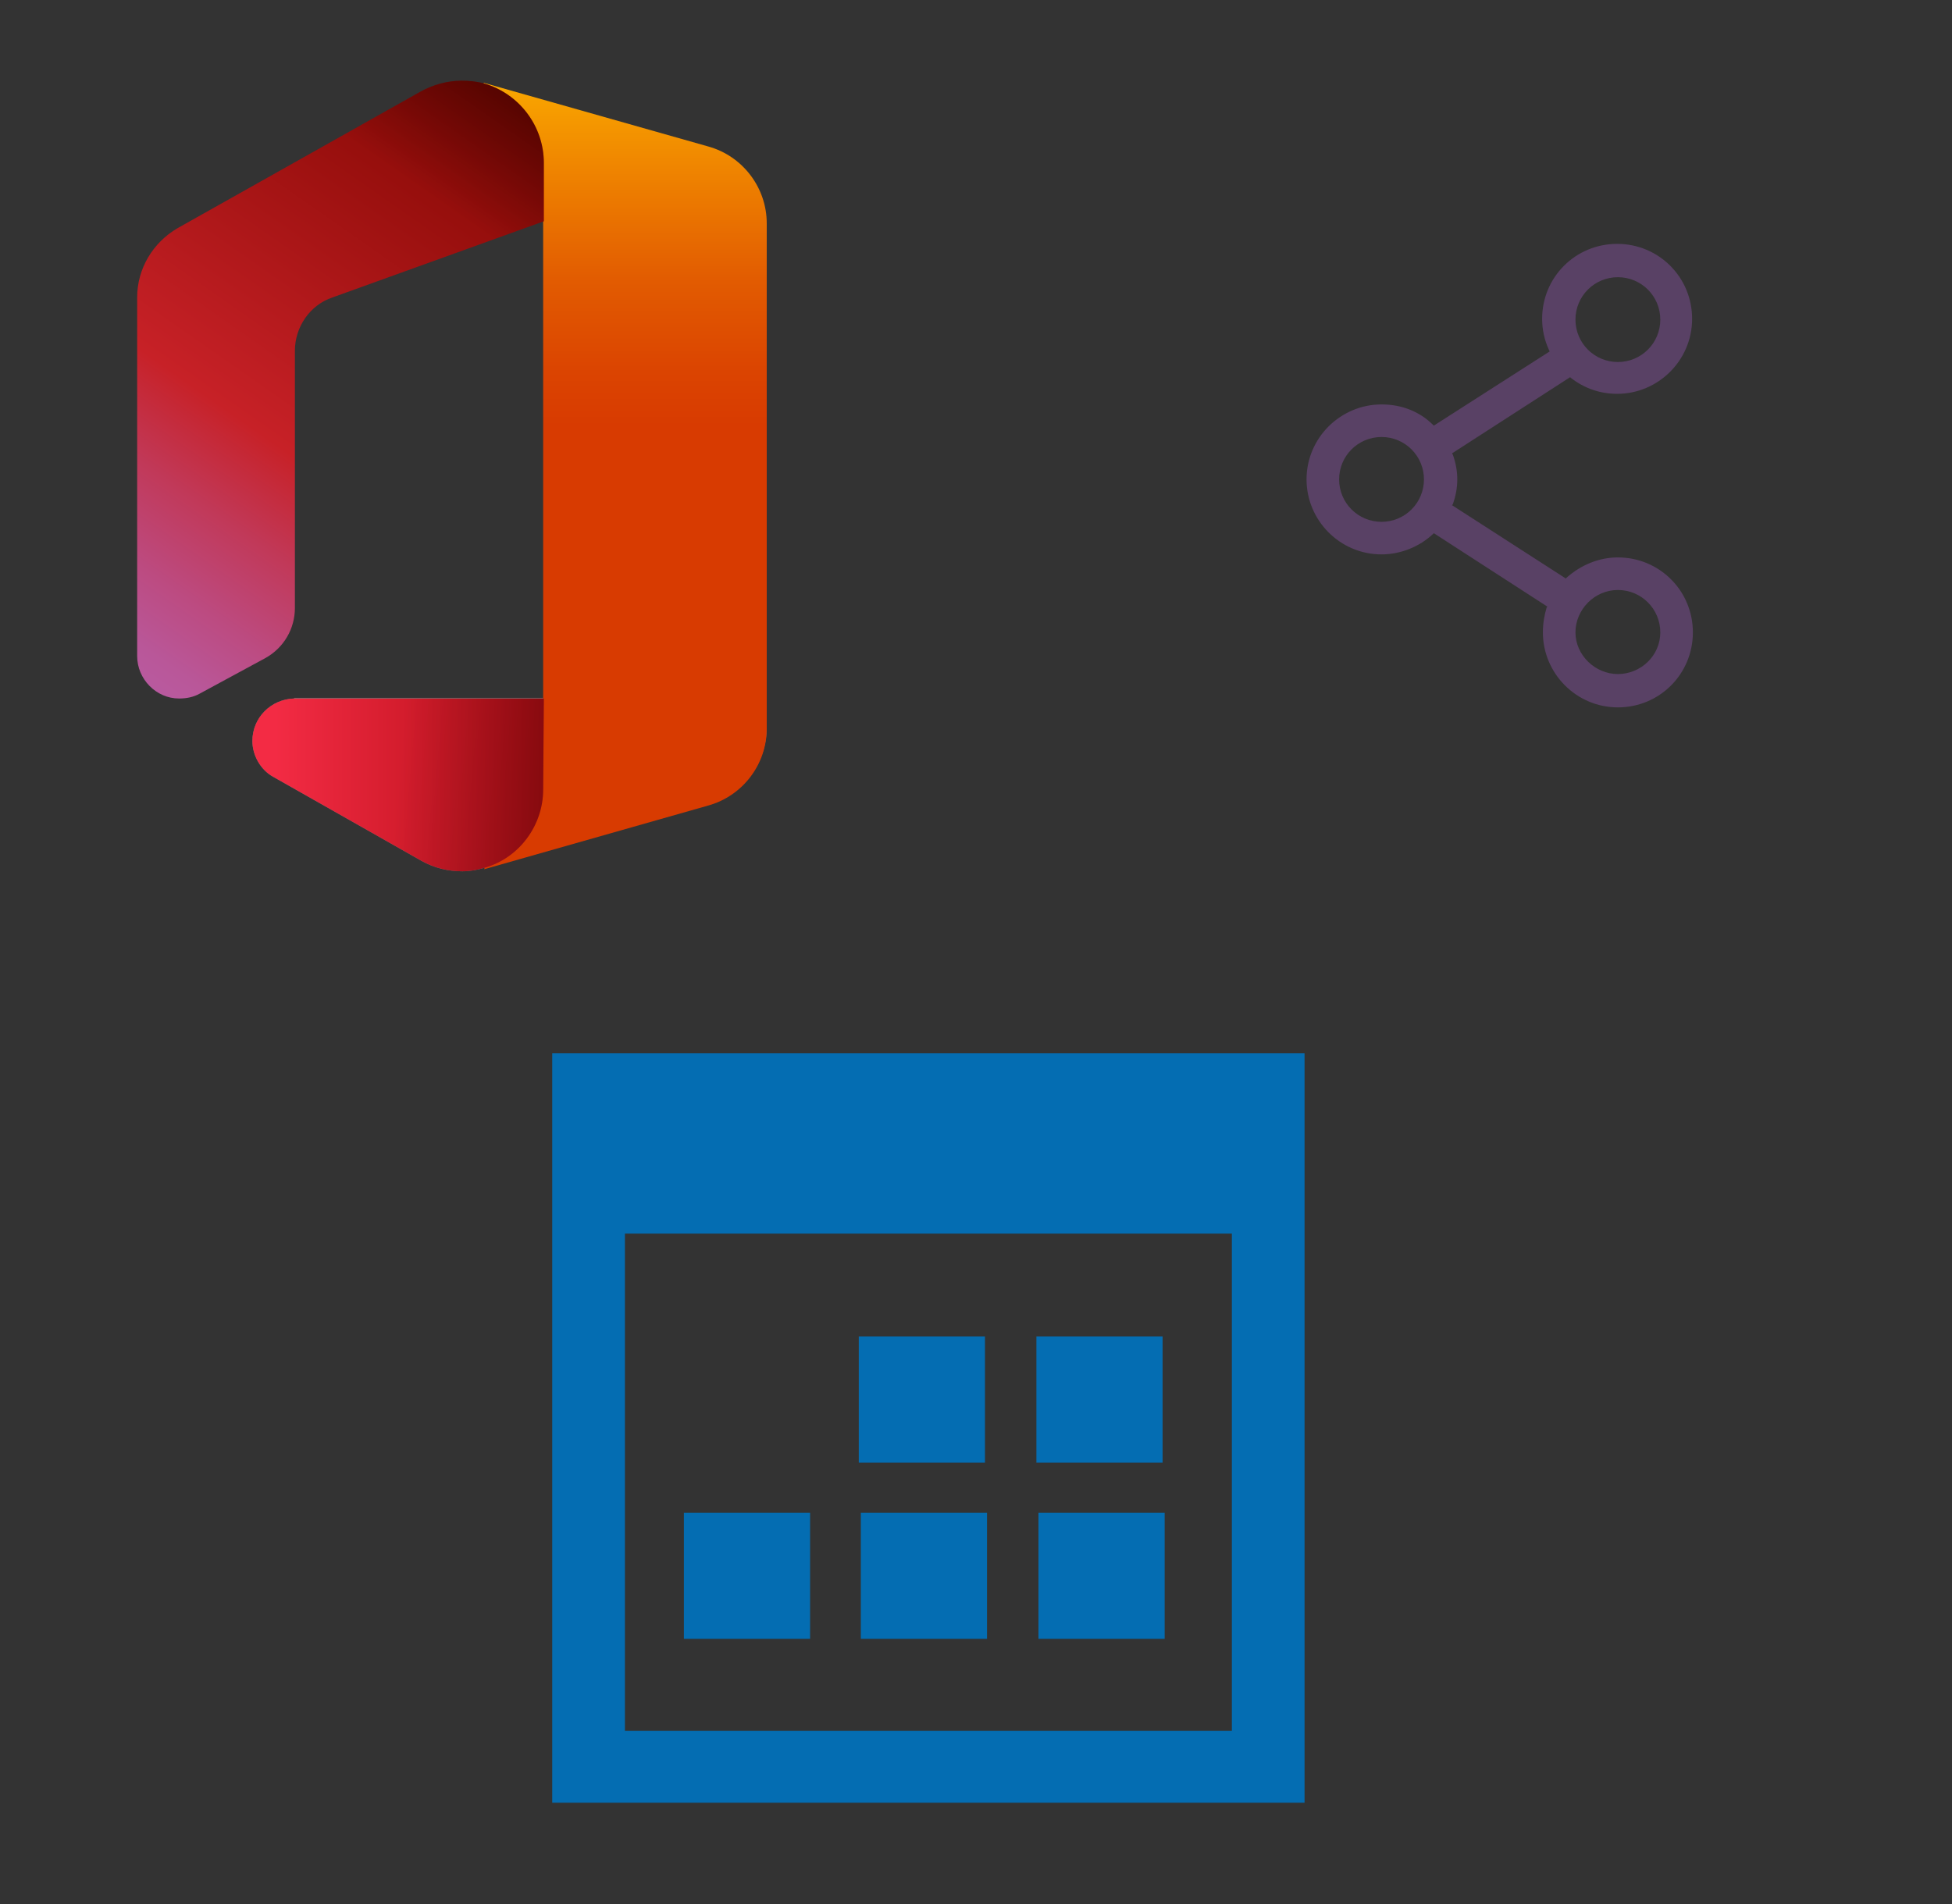 ﻿<?xml version="1.0" encoding="utf-8"?>
<!DOCTYPE svg PUBLIC "-//W3C//DTD SVG 1.1//EN" "http://www.w3.org/Graphics/SVG/1.1/DTD/svg11.dtd">
<svg width="1025" height="1000" xmlns="http://www.w3.org/2000/svg" xmlns:xlink="http://www.w3.org/1999/xlink" xmlns:xml="http://www.w3.org/XML/1998/namespace" version="1.1">
  <rect width="100%" height="100%" fill="#333333" stroke="none"/>
  <svg x="0" y="0" width="475" height="500" viewBox="0, 0, 131.9, 125.7" xml:space="preserve" id="Layer_1" enable-background="new 0 0 131.9 125.7" xmlns="http://www.w3.org/2000/svg" xmlns:xlink="http://www.w3.org/1999/xlink" xmlns:xml="http://www.w3.org/XML/1998/namespace" version="1.1">
    <style type="text/css">
	.st0{opacity:0.2;}
	.st1{fill:#FFFFFF;}
	.st2{opacity:0.12;}
	.st3{fill:url(#office-365_1_);}
	.st4{fill:url(#office-365_00000067213254789027967890000002441428651138286471_);}
	.st5{fill:url(#office-365_00000000936506520328522990000003719996382763936912_);}
	.st6{fill:url(#office-365_00000122712662066560712280000016615614313950334122_);}
	.st7{fill:url(#office-365_00000176765497061382820580000014706941203411154069_);}
	.st8{fill:none;}
</style>
    <g>
      <g id="Icons_-_Color">
        <g id="Desktop_-_Full_Bleed">
          <g opacity="0.2" class="st0">
            <path d="M42.9 95.3 C39.5 95.4 36.8 98.1 36.8 101.5 C36.8 103.6 38 105.7 39.8 106.7 L61.5 119 C63.3 120 65.3 120.5 67.4 120.5 C68.5 120.5 69.6 120.3 70.6 120 L103.3 110.7 C108.3 109.3 111.8 104.7 111.8 99.5 L111.8 95.2 L42.9 95.2 z" class="st1" style="fill:white;" />
          </g>
          <g opacity="0.12" class="st2">
            <path d="M42.9 95.3 C39.5 95.4 36.8 98.1 36.8 101.5 C36.8 103.6 38 105.7 39.8 106.7 L61.5 119 C63.3 120 65.3 120.5 67.4 120.5 C68.5 120.5 69.6 120.3 70.6 120 L103.3 110.7 C108.3 109.3 111.8 104.7 111.8 99.5 L111.8 95.2 L42.9 95.2 z" class="st1" style="fill:white;" />
          </g>
          <linearGradient x1="91.152" y1="899.188" x2="91.152" y2="1012.329" gradientUnits="userSpaceOnUse" gradientTransform="matrix(1, 0, 0, 1, 0, -900.22)" id="office-365_1_">
            <stop offset="0%" stop-color="#FFB900" />
            <stop offset="17%" stop-color="#EF8400" />
            <stop offset="31%" stop-color="#E25C01" />
            <stop offset="43%" stop-color="#DB4401" />
            <stop offset="50%" stop-color="#D83B01" />
          </linearGradient>
          <path d="M70.5 5.5 L79.2 25.6 L79.2 95.3 L70.6 120.2 L103.3 110.9 C108.3 109.5 111.8 104.9 111.8 99.7 L111.8 26 C111.8 20.8 108.3 16.2 103.3 14.8 L70.5 5.5 z" class="st3" style="fill:url(#office-365_1_);" />
          <linearGradient x1="70.726" y1="903.186" x2="10.812" y2="988.739" gradientUnits="userSpaceOnUse" gradientTransform="matrix(1, 0, 0, 1, 0, -900.22)" id="office-365_00000168835604675106890370000004667880336079501970_">
            <stop offset="0%" stop-color="#800600" />
            <stop offset="60%" stop-color="#C72127" />
            <stop offset="73%" stop-color="#C13959" />
            <stop offset="85%" stop-color="#BC4B81" />
            <stop offset="94%" stop-color="#B95799" />
            <stop offset="100%" stop-color="#B85BA2" />
          </linearGradient>
          <path d="M29.1 94.6 L38.7 89.4 C41.4 87.9 43 85.1 43 82.1 L43 44.6 C43 41.1 45.2 37.9 48.5 36.8 L79.3 25.7 L79.3 17.2 C79.3 11.8 75.7 7.1 70.6 5.6 C69.5 5.3 68.4 5.2 67.3 5.2 L67.3 5.2 C65.2 5.2 63.1 5.8 61.3 6.8 L25.9 26.7 C22.3 28.8 20 32.6 20 36.8 L20 89.1 C20 92.5 22.8 95.3 26.1 95.3 C27.2 95.3 28.2 95.1 29.1 94.6 z" style="fill:url(#office-365_00000168835604675106890370000004667880336079501970_);" />
          <linearGradient x1="40.113" y1="1008.142" x2="118.329" y2="1008.142" gradientUnits="userSpaceOnUse" gradientTransform="matrix(1, 0, 0, 1, 0, -900.22)" id="office-365_00000166642556203733420200000011628354979918305450_">
            <stop offset="0%" stop-color="#F32B44" />
            <stop offset="60%" stop-color="#A4070A" />
          </linearGradient>
          <path d="M79.3 95.3 L42.9 95.3 C39.5 95.4 36.8 98.1 36.8 101.5 C36.8 103.6 38 105.7 39.8 106.7 L61.5 119 C63.3 120 65.3 120.5 67.4 120.5 L67.4 120.5 C68.5 120.5 69.6 120.3 70.6 120 C75.7 118.6 79.2 113.8 79.2 108.6 L79.3 95.3 L79.3 95.3 z" style="fill:url(#office-365_00000166642556203733420200000011628354979918305450_);" />
          <linearGradient x1="71.949" y1="901.448" x2="59.263" y2="919.56" gradientUnits="userSpaceOnUse" gradientTransform="matrix(1, 0, 0, 1, 0, -900.22)" id="office-365_00000028306816993913949060000001772558988822257554_">
            <stop offset="0%" stop-opacity="0.4" />
            <stop offset="100%" stop-opacity="0" />
          </linearGradient>
          <path d="M29.1 94.6 L38.7 89.4 C41.4 87.9 43 85.1 43 82.1 L43 44.6 C43 41.1 45.2 37.9 48.5 36.8 L79.3 25.7 L79.3 17.2 C79.3 11.8 75.7 7.1 70.6 5.6 C69.5 5.3 68.4 5.2 67.3 5.2 L67.3 5.2 C65.2 5.2 63.1 5.8 61.3 6.8 L25.9 26.7 C22.3 28.8 20 32.6 20 36.8 L20 89.1 C20 92.5 22.8 95.3 26.1 95.3 C27.2 95.3 28.2 95.1 29.1 94.6 z" style="fill:url(#office-365_00000028306816993913949060000001772558988822257554_);" />
          <linearGradient x1="93.266" y1="1009.905" x2="58.247" y2="1006.848" gradientUnits="userSpaceOnUse" gradientTransform="matrix(1, 0, 0, 1, 0, -900.22)" id="office-365_00000054228517635017937350000011363714353780896694_">
            <stop offset="0%" stop-opacity="0.4" />
            <stop offset="100%" stop-opacity="0" />
          </linearGradient>
          <path d="M79.3 95.3 L42.9 95.3 C39.5 95.4 36.8 98.1 36.8 101.5 C36.8 103.6 38 105.7 39.8 106.7 L61.5 119 C63.3 120 65.3 120.5 67.4 120.5 L67.4 120.5 C68.5 120.5 69.6 120.3 70.6 120 C75.7 118.6 79.2 113.8 79.2 108.6 L79.3 95.3 L79.3 95.3 z" style="fill:url(#office-365_00000054228517635017937350000011363714353780896694_);" />
          <rect x="4.8" y="1.7" width="122.3" height="122.3" class="st8" style="fill:none;" />
        </g>
      </g>
    </g>
  </svg>
  <svg x="550" y="0" width="475" height="500" viewBox="0, 0, 68, 125.7" xml:space="preserve" id="Layer_1#1" enable-background="new 0 0 68 125.7" xmlns="http://www.w3.org/2000/svg" xmlns:xlink="http://www.w3.org/1999/xlink" xmlns:xml="http://www.w3.org/XML/1998/namespace" version="1.1">
    <style type="text/css">
	.st0{fill-rule:evenodd;clip-rule:evenodd;}
	.st1{fill-rule:evenodd;clip-rule:evenodd;fill:#3FBDCF;}
	.st2{fill-rule:evenodd;clip-rule:evenodd;fill:#FFFFFF;}
	.st3{fill:#FFA000;}
	.st4{fill:#FFCA28;}
	.st5{fill:#F7F7F7;}
	.st6{fill:#594165;}
	.st7{fill:#FFFFFF;}
	.st8{opacity:0.9;fill:#FFFFFF;}
	.st9{fill:#4885ED;}
	.st10{fill:#F7F7F7;stroke:#594165;stroke-width:4;stroke-miterlimit:10;}
	.st11{fill:#E0412F;}
	.st12{fill-rule:evenodd;clip-rule:evenodd;fill:#606161;}
	.st13{fill:none;stroke:#58ABF4;stroke-width:0.25;stroke-miterlimit:10;}
	.st14{fill:#036EB1;}
	.st15{fill:#A4C639;}
	.st16{fill:none;stroke:#E0412F;stroke-miterlimit:10;}
	.st17{fill:#046DB2;}
	.st18{fill-rule:evenodd;clip-rule:evenodd;fill:#528FF5;}
	.st19{fill-rule:evenodd;clip-rule:evenodd;fill:#417BE6;}
	.st20{fill-rule:evenodd;clip-rule:evenodd;fill:#4881E8;}
	.st21{fill-rule:evenodd;clip-rule:evenodd;fill:#FBC013;}
	.st22{fill:#E5E5E5;}
	.st23{fill:#DF871E;}
	.st24{fill:#B6B6B6;}
	.st25{fill:#8C5BA4;}
	.st26{fill:#8DC652;}
	.st27{fill:#497FC1;}
	.st28{fill:#919191;}
	.st29{fill-rule:evenodd;clip-rule:evenodd;fill:#8E8E8E;}
	.st30{fill:#8E8E8E;}
	.st31{fill:#EB3D01;}
	.st32{fill:#F57F20;}
	.st33{fill:#ED7E01;}
	.st34{fill-rule:evenodd;clip-rule:evenodd;fill:#046DB2;}
	.st35{fill:#E0E2E2;}
	.st36{fill:#47D86F;}
	.st37{fill:#4FC9F8;}
	.st38{fill:#FF9327;}
	.st39{fill:#C9C8C4;}
	.st40{fill:#9A9A9A;}
	.st41{fill:#F2F2F2;}
	.st42{fill:#F14336;}
	.st43{fill:#D32E2A;}
	.st44{fill:#FBBB00;}
	.st45{fill:#518EF8;}
	.st46{fill:#28B446;}
	.st47{fill:#A3C53A;}
	.st48{fill:#D6D8D7;}
	.st49{fill:#3A5BBC;}
	.st50{fill:url(#share_43_);}
	.st51{fill:url(#share_44_);}
	.st52{fill:url(#share_45_);}
	.st53{fill:url(#share_46_);}
	.st54{fill:#FFE168;}
	.st55{fill:#006699;}
	.st56{fill:#F4AE01;}
	.st57{fill:#DD191F;}
	.st58{fill:#323232;}
	.st59{fill:#CDCCCA;}
	.st60{fill:#5199F0;}
	.st61{fill:#791BCC;}
	.st62{fill:#C71D2E;}
	.st63{fill:#32DAC4;}
	.st64{fill:#3C5A99;}
	.st65{fill:#FCB714;}
	.st66{fill:#F06415;}
	.st67{fill:#BDCF31;}
	.st68{fill:#00A1E0;}
	.st69{fill:#00A1E3;}
	.st70{fill:#7AAD3E;}
	.st71{fill:#A50034;}
	.st72{fill:#6B6B6B;}
	.st73{fill:#005DAA;}
	.st74{fill:#EB0028;}
	.st75{fill:#888B8D;}
	.st76{fill:#0C4DA2;}
	.st77{fill:#00BFFF;}
	.st78{fill-rule:evenodd;clip-rule:evenodd;fill:#E81123;}
	.st79{fill:#FF6700;}
	.st80{fill:#00BFFE;}
	.st81{fill:#C4C4C4;}
	.st82{fill:url(#share_47_);}
	.st83{fill:url(#share_48_);}
	.st84{fill:url(#share_49_);}
	.st85{fill:url(#share_50_);}
	.st86{fill:#E5E5E5;stroke:#8E8E8E;stroke-width:2;stroke-miterlimit:10;}
	.st87{fill-rule:evenodd;clip-rule:evenodd;fill:#594165;}
	.st88{fill-rule:evenodd;clip-rule:evenodd;fill:#D4D4D4;}
	.st89{fill-rule:evenodd;clip-rule:evenodd;fill:#3669D6;}
	.st90{fill-rule:evenodd;clip-rule:evenodd;fill:#3A81F4;}
	.st91{fill-rule:evenodd;clip-rule:evenodd;fill:#FAFAFA;}
	.st92{fill-rule:evenodd;clip-rule:evenodd;fill:#E0E0E0;}
	.st93{fill:url(#share_59_);}
	.st94{opacity:0.2;fill:#56C7DA;enable-background:new    ;}
	.st95{fill:url(#share_60_);}
	.st96{fill:url(#share_61_);}
	.st97{fill:url(#share_62_);}
	.st98{fill:url(#share_63_);}
	.st99{fill:url(#share_64_);}
	.st100{fill:#FCFCFC;enable-background:new    ;}
	.st101{enable-background:new    ;}
	.st102{fill:#5A5A5A;}
	.st103{fill:#D8D8D8;enable-background:new    ;}
	.st104{fill:#E9574E;}
	.st105{fill:none;stroke:#D8D8D8;stroke-width:0.75;stroke-miterlimit:10;enable-background:new    ;}
	.st106{fill:#E9574E;stroke:#E9574E;stroke-width:0.75;stroke-miterlimit:10;enable-background:new    ;}
	.st107{fill:#E0E0E0;}
	.st108{fill:#537ABD;}
	.st109{fill:#2EB672;}
	.st110{fill:#FED14B;}
	.st111{fill:#28CD7E;}
	.st112{fill:#CECECE;}
	.st113{fill-rule:evenodd;clip-rule:evenodd;fill:#FF9D17;}
</style>
    <path d="M39.7 83.5 C39.7 88.9 44.1 93.4 49.6 93.4 C55.1 93.4 59.5 89 59.5 83.5 C59.5 78 55.1 73.6 49.6 73.6 C47.1 73.6 44.7 74.6 42.8 76.3 L42.7 76.4 L42.6 76.3 L27.7 66.7 L27.8 66.6 C28.2 65.5 28.4 64.4 28.4 63.3 C28.4 62.2 28.2 61.1 27.8 60 L27.7 59.9 L27.8 59.8 L43.3 49.8 L43.4 49.9 C45.2 51.3 47.3 52 49.5 52 C54.9 52 59.4 47.6 59.4 42.1 C59.4 36.6 55 32.2 49.5 32.2 C44 32.2 39.6 36.6 39.6 42.1 C39.6 43.5 39.9 44.9 40.5 46.2 L40.6 46.4 L25.3 56.2 L25.2 56.1 C23.4 54.3 21 53.4 18.4 53.4 C13 53.4 8.5 57.8 8.5 63.3 C8.5 68.7 12.9 73.2 18.4 73.2 C20.9 73.2 23.4 72.2 25.2 70.5 L25.3 70.4 L40.3 80.1 L40.2 80.2 C39.9 81.2 39.7 82.3 39.7 83.5 z M49.6 77.9 C52.7 77.9 55.2 80.4 55.2 83.5 C55.2 86.6 52.6 89 49.6 89 C46.6 89 44 86.5 44 83.5 C44 80.5 46.5 77.9 49.6 77.9 z M49.6 36.6 C52.7 36.6 55.2 39.1 55.2 42.2 C55.2 45.3 52.7 47.8 49.6 47.8 C46.5 47.8 44 45.3 44 42.2 C44 39.1 46.5 36.6 49.6 36.6 z M18.4 68.9 C15.3 68.9 12.8 66.4 12.8 63.3 C12.8 60.2 15.3 57.7 18.4 57.7 C21.5 57.7 24 60.2 24 63.3 C24 66.4 21.5 68.9 18.4 68.9 z" class="st6" style="fill:#594165;" />
  </svg>
  <svg x="250" y="500" width="475" height="500" viewBox="0, 0, 131.9, 125.7" xml:space="preserve" id="Layer_1#2" enable-background="new 0 0 131.9 125.7" xmlns="http://www.w3.org/2000/svg" xmlns:xlink="http://www.w3.org/1999/xlink" xmlns:xml="http://www.w3.org/XML/1998/namespace" version="1.1">
    <path d="M11.1 8.2 C47.7 8.2 84.2 8.2 120.8 8.2 C120.8 44.6 120.8 80.9 120.8 117.5 C84.4 117.5 47.8 117.5 11.1 117.5 C11.1 81.2 11.1 44.7 11.1 8.2 z M110.2 107 C110.2 82.7 110.2 58.5 110.2 34.5 C80.5 34.5 51 34.5 21.7 34.5 C21.7 58.8 21.7 82.9 21.7 107 C51.3 107 80.7 107 110.2 107 z M55.8 49.5 L74.2 49.5 L74.2 67.9 L55.8 67.9 L55.8 49.5 z M81.7 49.5 L100.1 49.5 L100.1 67.9 L81.7 67.9 L81.7 49.5 z M30.3 75.2 L48.7 75.2 L48.7 93.6 L30.3 93.6 L30.3 75.2 z M56.1 75.2 L74.5 75.2 L74.5 93.6 L56.1 93.6 L56.1 75.2 z M82 75.2 L100.4 75.2 L100.4 93.6 L82 93.6 L82 75.2 z" style="fill:#046DB2;" />
  </svg>
</svg>